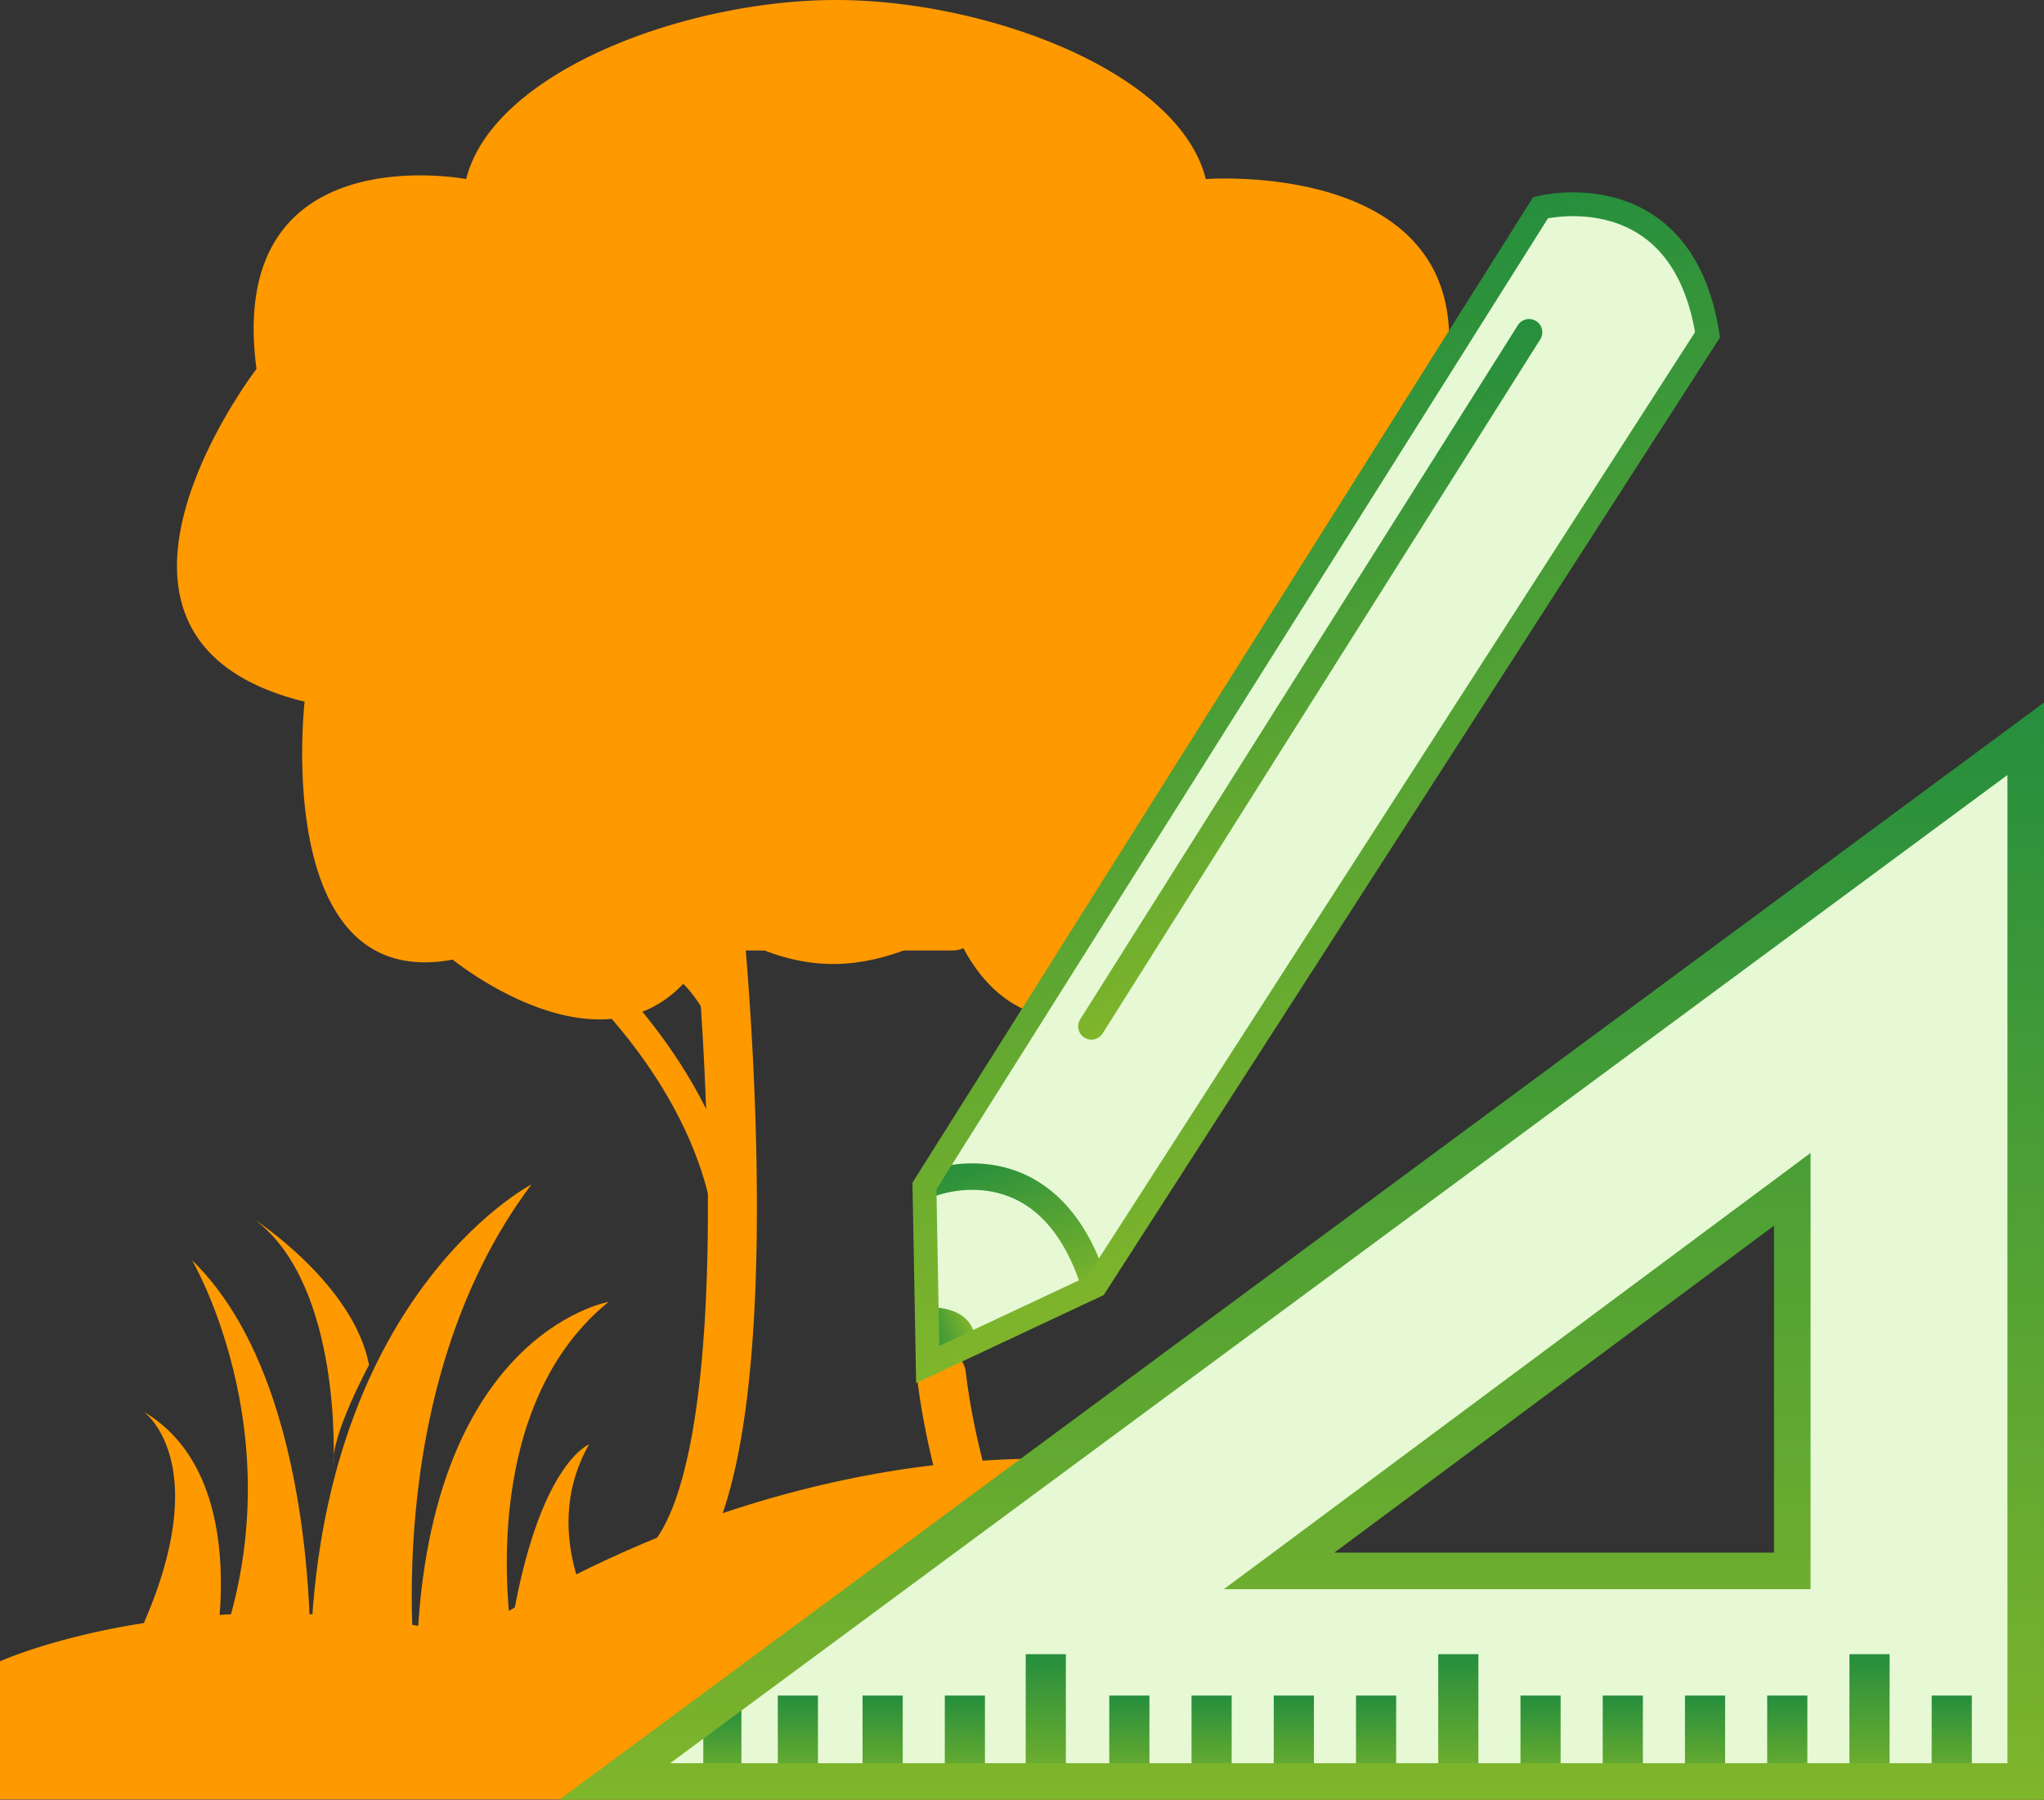 <svg xmlns="http://www.w3.org/2000/svg" xmlns:xlink="http://www.w3.org/1999/xlink" viewBox="0 0 1696.477 1494.057"><rect x="0" y="0" width="1696.477" height="1494.057" fill="#333333" stroke="none"/><defs><style>.cls-1,.cls-2,.cls-24,.cls-25,.cls-28,.cls-29,.cls-3{fill:none;}.cls-1,.cls-29,.cls-4{stroke:#e28c0f;}.cls-1,.cls-2,.cls-24,.cls-28,.cls-29,.cls-3,.cls-4{stroke-miterlimit:10;}.cls-1,.cls-2{stroke-width:23.278px;}.cls-2,.cls-3{stroke:#f90;}.cls-25,.cls-26,.cls-29,.cls-3{stroke-linecap:round;}.cls-29,.cls-3{stroke-width:40.641px;}.cls-4{fill:#fcecd4;stroke-width:34.482px;}.cls-5{fill:#f90;}.cls-6{fill:#e28c0f;}.cls-26,.cls-7{fill:#e6f9d4;}.cls-8{fill:url(#Unbenannter_Verlauf_4);}.cls-9{fill:url(#Unbenannter_Verlauf_4-2);}.cls-10{fill:url(#Unbenannter_Verlauf_4-3);}.cls-11{fill:url(#Unbenannter_Verlauf_4-4);}.cls-12{fill:url(#Unbenannter_Verlauf_4-5);}.cls-13{fill:url(#Unbenannter_Verlauf_4-6);}.cls-14{fill:url(#Unbenannter_Verlauf_4-7);}.cls-15{fill:url(#Unbenannter_Verlauf_4-8);}.cls-16{fill:url(#Unbenannter_Verlauf_4-9);}.cls-17{fill:url(#Unbenannter_Verlauf_4-10);}.cls-18{fill:url(#Unbenannter_Verlauf_4-11);}.cls-19{fill:url(#Unbenannter_Verlauf_4-12);}.cls-20{fill:url(#Unbenannter_Verlauf_4-13);}.cls-21{fill:url(#Unbenannter_Verlauf_4-14);}.cls-22{fill:url(#Unbenannter_Verlauf_4-15);}.cls-23{fill:url(#Unbenannter_Verlauf_4-16);}.cls-24{stroke-width:30.337px;stroke:url(#Unbenannter_Verlauf_4-17);}.cls-25,.cls-26{stroke-linejoin:round;stroke-width:21.987px;}.cls-25{stroke:url(#Unbenannter_Verlauf_4-18);}.cls-26{stroke:url(#Unbenannter_Verlauf_4-19);}.cls-27{fill:url(#Unbenannter_Verlauf_4-20);}.cls-28{stroke-width:19.788px;stroke:url(#Unbenannter_Verlauf_4-21);}</style><linearGradient id="Unbenannter_Verlauf_4" x1="662.222" y1="1407.558" x2="662.222" y2="1488.964" gradientUnits="userSpaceOnUse"><stop offset="0" stop-color="#258e3d"/><stop offset="1" stop-color="#7fb52b"/></linearGradient><linearGradient id="Unbenannter_Verlauf_4-2" x1="599.538" y1="1416.298" x2="599.538" y2="1486.765" xlink:href="#Unbenannter_Verlauf_4"/><linearGradient id="Unbenannter_Verlauf_4-3" x1="732.568" y1="1407.558" x2="732.568" y2="1488.964" xlink:href="#Unbenannter_Verlauf_4"/><linearGradient id="Unbenannter_Verlauf_4-4" x1="800.826" y1="1407.558" x2="800.826" y2="1488.964" xlink:href="#Unbenannter_Verlauf_4"/><linearGradient id="Unbenannter_Verlauf_4-5" x1="867.984" y1="1373.204" x2="867.984" y2="1488.964" xlink:href="#Unbenannter_Verlauf_4"/><linearGradient id="Unbenannter_Verlauf_4-6" x1="937.341" y1="1407.558" x2="937.341" y2="1488.964" xlink:href="#Unbenannter_Verlauf_4"/><linearGradient id="Unbenannter_Verlauf_4-7" x1="1005.598" y1="1407.558" x2="1005.598" y2="1488.964" xlink:href="#Unbenannter_Verlauf_4"/><linearGradient id="Unbenannter_Verlauf_4-8" x1="1073.856" y1="1407.558" x2="1073.856" y2="1488.964" xlink:href="#Unbenannter_Verlauf_4"/><linearGradient id="Unbenannter_Verlauf_4-9" x1="1142.114" y1="1407.558" x2="1142.114" y2="1488.964" xlink:href="#Unbenannter_Verlauf_4"/><linearGradient id="Unbenannter_Verlauf_4-10" x1="1210.371" y1="1373.204" x2="1210.371" y2="1488.964" xlink:href="#Unbenannter_Verlauf_4"/><linearGradient id="Unbenannter_Verlauf_4-11" x1="1278.629" y1="1407.558" x2="1278.629" y2="1488.964" xlink:href="#Unbenannter_Verlauf_4"/><linearGradient id="Unbenannter_Verlauf_4-12" x1="1346.886" y1="1407.558" x2="1346.886" y2="1488.964" xlink:href="#Unbenannter_Verlauf_4"/><linearGradient id="Unbenannter_Verlauf_4-13" x1="1415.144" y1="1407.558" x2="1415.144" y2="1488.964" xlink:href="#Unbenannter_Verlauf_4"/><linearGradient id="Unbenannter_Verlauf_4-14" x1="1483.401" y1="1407.558" x2="1483.401" y2="1488.964" xlink:href="#Unbenannter_Verlauf_4"/><linearGradient id="Unbenannter_Verlauf_4-15" x1="1551.659" y1="1373.204" x2="1551.659" y2="1488.964" xlink:href="#Unbenannter_Verlauf_4"/><linearGradient id="Unbenannter_Verlauf_4-16" x1="1619.916" y1="1407.558" x2="1619.916" y2="1488.964" xlink:href="#Unbenannter_Verlauf_4"/><linearGradient id="Unbenannter_Verlauf_4-17" x1="1080.303" y1="583.225" x2="1080.303" y2="1494.057" xlink:href="#Unbenannter_Verlauf_4"/><linearGradient id="Unbenannter_Verlauf_4-18" x1="1047.061" y1="931.804" x2="1047.061" y2="1374.219" gradientTransform="translate(-286.465 -169.602) rotate(-19.66)" xlink:href="#Unbenannter_Verlauf_4"/><linearGradient id="Unbenannter_Verlauf_4-19" x1="660.465" y1="1430.374" x2="660.465" y2="1571.091" gradientTransform="translate(-286.465 -169.602) rotate(-19.66)" xlink:href="#Unbenannter_Verlauf_4"/><linearGradient id="Unbenannter_Verlauf_4-20" x1="561.151" y1="1559.367" x2="601.901" y2="1559.367" gradientTransform="translate(-286.465 -169.602) rotate(-19.66)" xlink:href="#Unbenannter_Verlauf_4"/><linearGradient id="Unbenannter_Verlauf_4-21" x1="1004.879" y1="838.377" x2="1004.879" y2="1593.131" gradientTransform="translate(-286.465 -169.602) rotate(-19.66)" xlink:href="#Unbenannter_Verlauf_4"/></defs><title>Icon 6_1</title><g id="Ebene_2" data-name="Ebene 2"><g id="Icon_2.6" data-name="Icon 2.6"><path class="cls-1" d="M787.366,998.262C808.327,881.811,931.579,826.79,931.579,826.79l-69.028-97.361"/><path class="cls-2" d="M611.521,875.7s-20.262-85.912-84.291-90.385l-46.006,16.6S581.437,888.132,602.4,1004.583"/><path class="cls-3" d="M781.366,1141.157c5.075,44.467,19.309,101.017,31.691,130.4,8.487,20.174,19.01,35.421,31.968,43.86-26.45-11.658-88.825-36.362-126.05-28.147-12.89,2.842-37.361,2.842-50.251,0a101.893,101.893,0,0,0-25.334-1.853c-38.942,1.387-87.331,18-105.42,24.7,12.143-5.878,22.3-17.294,30.756-32.929a189.863,189.863,0,0,0,12.909-30.737c22.909-69.339,27.507-180.152,25.994-277.609-1.678-108.33-10.892-200.161-10.892-200.161H790.962"/><path class="cls-4" d="M533.876,1311.674c1.1-.427,2.473-.95,4.093-1.552a41.845,41.845,0,0,1-3.909,1.668c-1.086.417-2.192.776-3.308,1.1C531,1312.789,532.072,1312.362,533.876,1311.674Z"/><path class="cls-4" d="M845.025,1315.418c7.779,3.433,12.454,5.732,12.454,5.732A45.95,45.95,0,0,1,845.025,1315.418Z"/><path class="cls-5" d="M1134.845,582.492s27.934,242.052-122.888,214.118c0,0-55.935,45.732-114.624,49.408h-.019a112.393,112.393,0,0,1-16.062-.107c-.019-.01-.029,0-.039,0-34.345-2.774-67.972-22.677-90.251-77.225,0,0-45.538,31.562-99.465,31.562s-94.761-31.562-94.761-31.562c-28.486,69.766-75.537,82.85-118.911,75.935-53.879-8.584-102.093-48.011-102.093-48.011C224.92,824.544,252.843,582.492,252.843,582.492c-43.278-10.63-70.571-28.409-86.594-49.989C103.69,448.285,212.883,306.28,212.883,306.28,186.86,110.1,386.9,148.669,386.9,148.669,409.252,59.291,569.346,0,693.844,0s284.6,59.291,306.949,148.669c0,0,217.843-16.76,201.083,150.812C1201.876,299.481,1347.1,530.349,1134.845,582.492Z"/><path class="cls-5" d="M1331.445,1362.51c-58.264-40.015-181.719-18.386-238.152-41.36-64.777-26.371-62.154-94.887-122.922-103.216A769.626,769.626,0,0,0,784.9,1215.2c-20.087,2.1-39.728,4.937-58.864,8.37a895.78,895.78,0,0,0-181.238,53.2c-28.6,11.716-54.926,24.112-78.66,36.411-30.236,15.643-56.3,31.11-77.6,44.773C161.782,1305.974,0,1379.12,0,1379.12v114.688H1695.911V1367.952C1535.394,1322.216,1403.824,1342.64,1331.445,1362.51Z"/><path class="cls-5" d="M424.929,1358.4s-32.378-186.175,80.136-277.643c0,0-159.463,27.521-159.463,315.687,0,0-33.276-241.742,95.516-413.214,0,0-187.793,97.527-183.746,422.927l130.7,32.378Z"/><path class="cls-5" d="M257.308,1390.365s10.707-238.756-97.962-344.253c0,0,92.553,157.056,16.135,341.08,0,0,38.871-159-56.294-215.337,0,0,79.178,55.577-38.066,248.192H247.85Z"/><path class="cls-5" d="M306.3,1133.123s-31.626,58.332-29.517,82.226c0,0,7.731-146.883-64.657-202.4C212.126,1012.946,293.65,1066.358,306.3,1133.123Z"/><path class="cls-5" d="M492.246,1340.46s-43.6-71.353-3.3-141.385c0,0-42.529,15.761-64.869,153.56Z"/><path class="cls-6" d="M1245.065,1309.527"/><path class="cls-7" d="M873.008,1210.908l-64.84,47.92-41.14,30.41-173.04,127.89-7.37,5.45h-.01l-76.18,56.31-.26.19h1171.14V613.508Zm614.56-223.4v316.77h-425.92l.28-.21,1.59-1.18Z"/><rect class="cls-8" x="645.561" y="1407.558" width="33.321" height="81.406"/><path class="cls-9" d="M615.363,1416.3v70.467h-31.65v-55.252a15.2,15.2,0,0,1,9.773-14.2,14.953,14.953,0,0,1,5.442-1.011Z"/><rect class="cls-10" x="715.908" y="1407.558" width="33.321" height="81.406"/><rect class="cls-11" x="784.165" y="1407.558" width="33.321" height="81.406"/><rect class="cls-12" x="851.323" y="1373.204" width="33.321" height="115.76"/><rect class="cls-13" x="920.68" y="1407.558" width="33.321" height="81.406"/><rect class="cls-14" x="988.938" y="1407.558" width="33.321" height="81.406"/><rect class="cls-15" x="1057.195" y="1407.558" width="33.321" height="81.406"/><rect class="cls-16" x="1125.453" y="1407.558" width="33.321" height="81.406"/><rect class="cls-17" x="1193.71" y="1373.204" width="33.321" height="115.76"/><rect class="cls-18" x="1261.968" y="1407.558" width="33.321" height="81.406"/><rect class="cls-19" x="1330.226" y="1407.558" width="33.321" height="81.406"/><rect class="cls-20" x="1398.483" y="1407.558" width="33.321" height="81.406"/><rect class="cls-21" x="1466.741" y="1407.558" width="33.321" height="81.406"/><rect class="cls-22" x="1534.998" y="1373.204" width="33.321" height="115.76"/><rect class="cls-23" x="1603.256" y="1407.558" width="33.321" height="81.406"/><path class="cls-24" d="M872.748,1210.908l-64.63,47.77-41.3,30.52-173.33,128.11-6.54,4.83L538.428,1458l-28.26,20.89h1171.14V613.3Zm614.82,93.16h-425.92l1.74-1.29,424.18-315.47Z"/><path class="cls-7" d="M777.012,1130.2l-2.718-148.175,511.4-812.172s117.2-29.947,138.586,105.473L916.309,1064.816Z"/><line class="cls-25" x1="905.851" y1="852.046" x2="1269.089" y2="275.823"/><path class="cls-26" d="M774.293,982.028s92.59-35.724,132.192,78.849"/><path class="cls-27" d="M769.11,1085.333s37.286-3.131,40.366,26.329l-35.326,19.564Z"/><path class="cls-28" d="M769.98,1132.716l-2.718-148.175,511.4-812.172s117.2-29.947,138.586,105.473L909.277,1067.329Z"/><path class="cls-29" d="M789.924,828.7"/></g></g></svg>